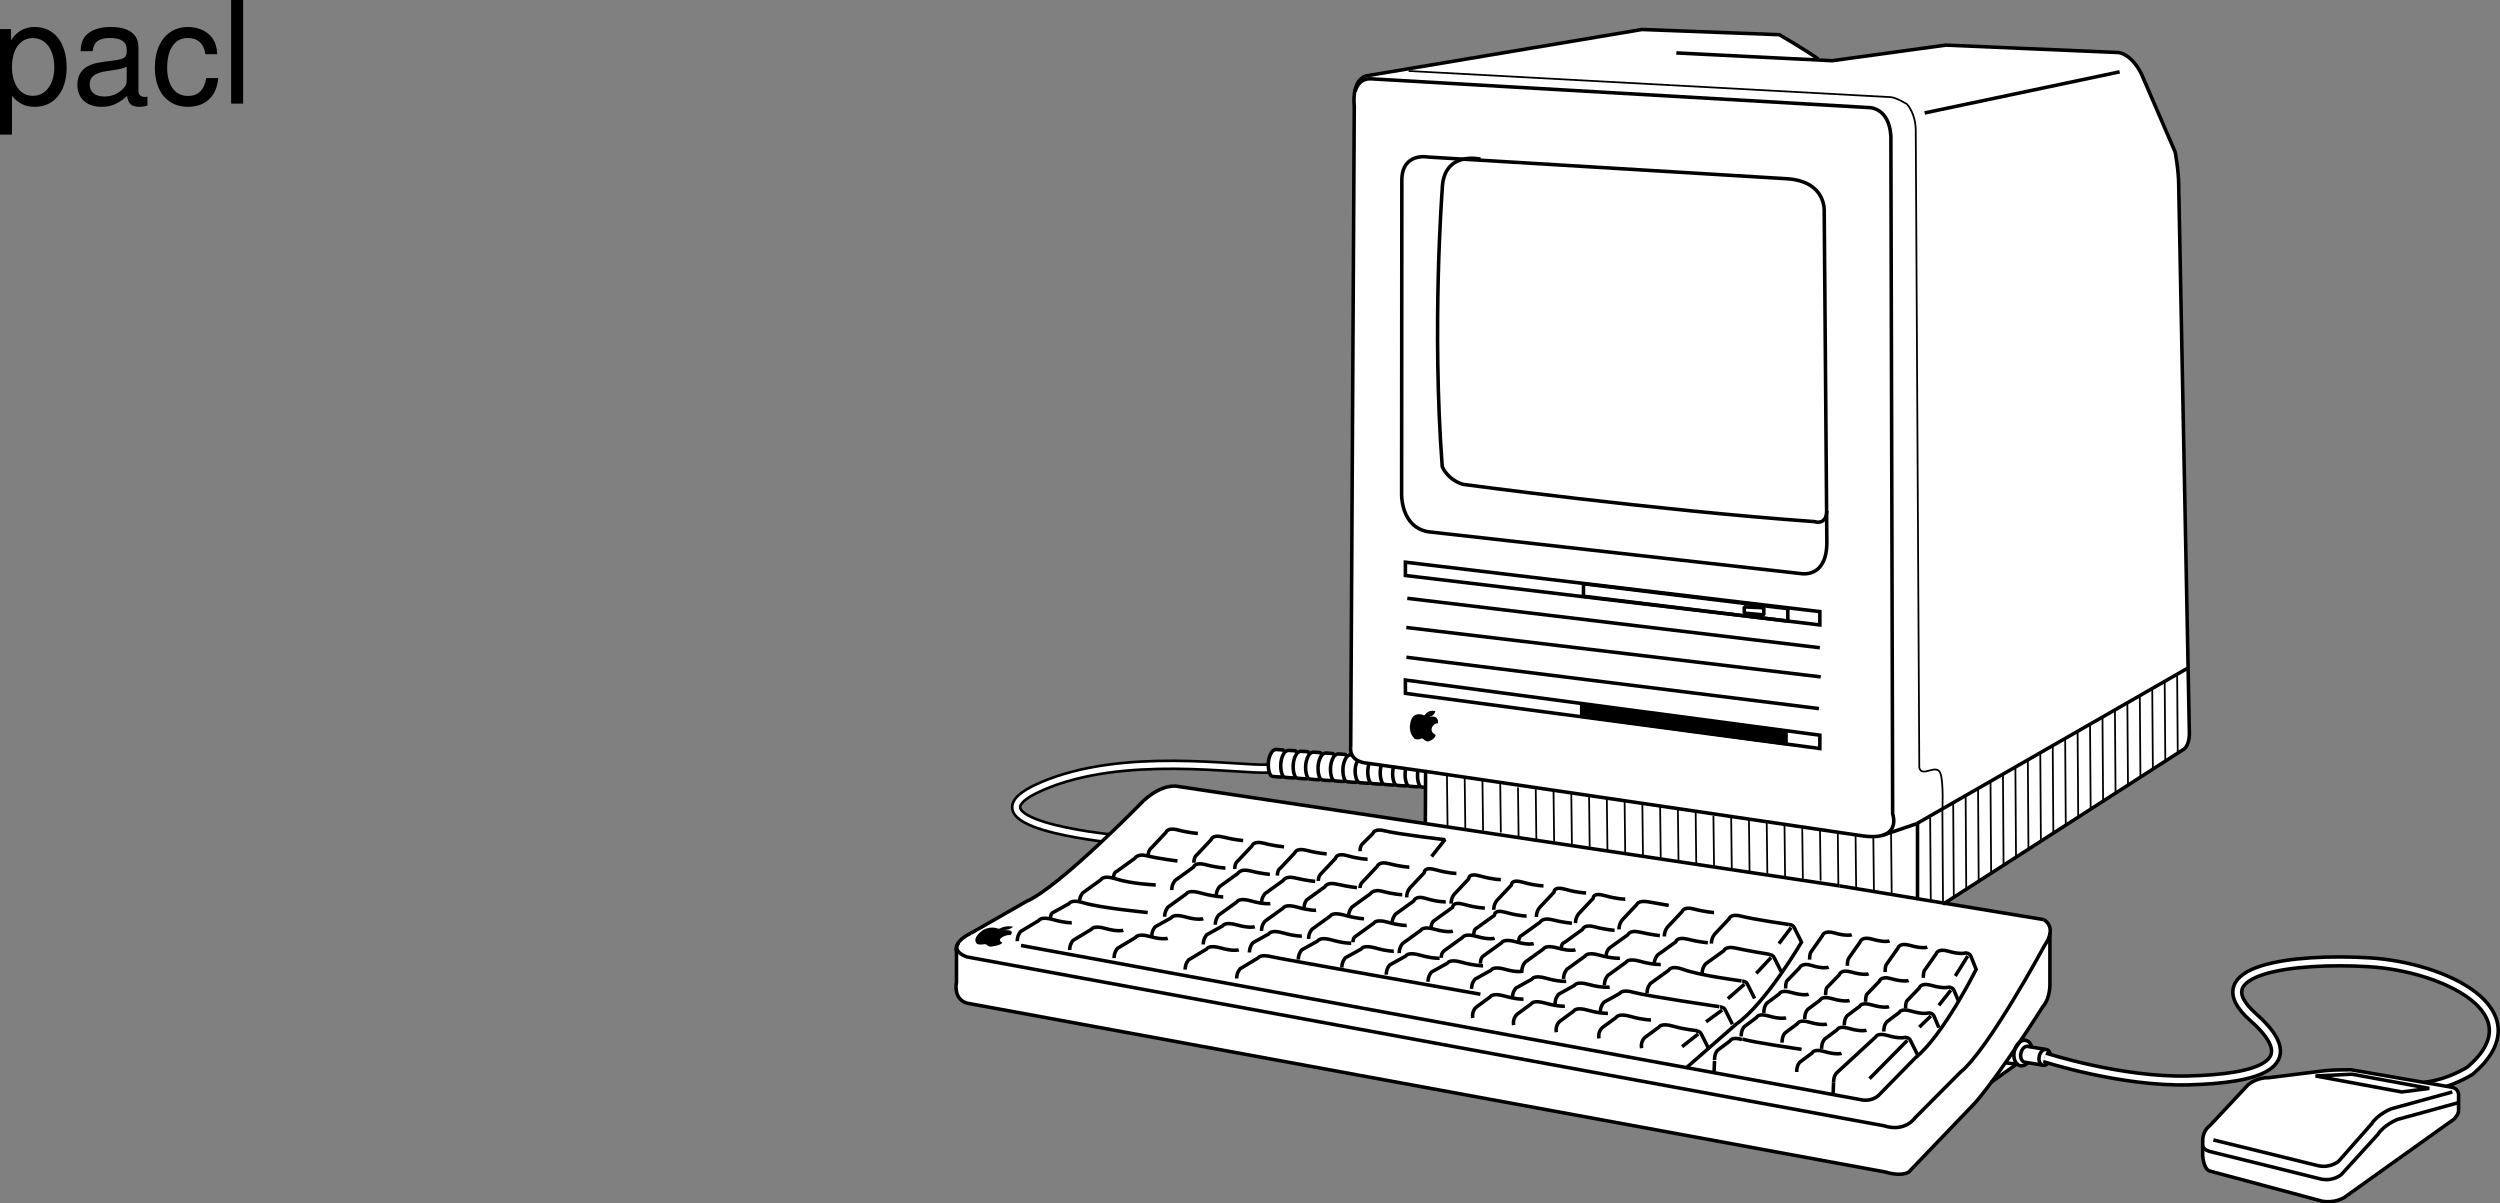 <svg xmlns="http://www.w3.org/2000/svg" xmlns:xlink="http://www.w3.org/1999/xlink" width="351.752" height="169.33"><rect width="100%" height="100%" fill="#808080" stroke="none"/><defs><path id="a" d="M1.078 4.36h1.688v-5.454C3.64-.016 4.625.453 5.984.453c2.72 0 4.47-2.172 4.47-5.516 0-3.515-1.72-5.718-4.5-5.718-1.407 0-2.548.64-3.329 1.875v-1.578H1.078Zm4.61-13.58c1.828 0 3.03 1.625 3.03 4.125 0 2.375-1.218 4-3.03 4-1.782 0-2.922-1.61-2.922-4.062 0-2.469 1.14-4.063 2.921-4.063zm0 0"/><path id="b" d="M10.703-.984c-.187.046-.265.046-.36.046-.577 0-.905-.296-.905-.828v-6.156c0-1.86-1.36-2.86-3.938-2.86-1.547 0-2.766.438-3.484 1.22-.47.546-.672 1.14-.72 2.187h1.688c.141-1.281.891-1.86 2.454-1.86 1.515 0 2.343.547 2.343 1.547v.454c-.015.718-.375.968-1.734 1.156-2.36.297-2.734.375-3.36.64C1.454-4.921.845-4 .845-2.64.844-.734 2.156.453 4.28.453 5.594.453 6.656 0 7.844-1.078 7.954 0 8.484.453 9.562.453c.36 0 .579-.031 1.141-.172zM7.781-3.297c0 .563-.156.89-.656 1.36-.688.625-1.5.937-2.484.937-1.297 0-2.063-.625-2.063-1.688 0-1.093.719-1.656 2.516-1.906 1.781-.25 2.125-.328 2.687-.593zm0 0"/><path id="c" d="M9.422-6.953c-.078-1.031-.297-1.688-.703-2.266C8-10.203 6.734-10.78 5.28-10.78 2.437-10.78.624-8.546.624-5.061c0 3.375 1.797 5.515 4.64 5.515 2.5 0 4.079-1.5 4.282-4.047H7.859c-.28 1.672-1.14 2.516-2.562 2.516-1.844 0-2.938-1.5-2.938-3.984 0-2.625 1.079-4.172 2.907-4.172 1.39 0 2.28.812 2.468 2.28zm0 0"/><path id="d" d="M3.047-14.578H1.359V0h1.688zm0 0"/></defs><path fill="#fff" d="M182.297 109.329s0 .125-.313.125c-.312 0-.937-.063-.937-.063s-.41.027-.563-.25c-.375-.687-.449-2.23.188-3.187.25-.375.625-.375.625-.375l.937.062s.125 0 .188.25"/><path fill="#fff" d="M184.047 109.454s0 .125-.313.125c-.312 0-.937-.063-.937-.063s-.41.027-.563-.25c-.375-.687-.449-2.23.188-3.187.25-.375.625-.375.625-.375l.937.062s.125 0 .188.25"/><path fill="#fff" d="M185.797 109.579s0 .125-.313.125c-.312 0-.937-.063-.937-.063s-.41.027-.563-.25c-.375-.687-.449-2.23.188-3.187.25-.375.625-.375.625-.375l.937.062s.125 0 .188.25"/><path fill="#fff" d="M187.547 109.704s0 .125-.313.125c-.312 0-.937-.063-.937-.063s-.41.027-.563-.25c-.375-.687-.449-2.23.188-3.187.25-.375.625-.375.625-.375l.937.062s.125 0 .188.25"/><path fill="#fff" d="M189.297 109.829s0 .125-.313.125c-.312 0-.937-.063-.937-.063s-.41.027-.563-.25c-.375-.687-.449-2.23.188-3.187.25-.375.625-.375.625-.375l.937.062s.125 0 .188.25"/><path fill="#fff" d="M191.047 109.954s0 .125-.313.125c-.312 0-.937-.063-.937-.063s-.41.027-.563-.25c-.375-.687-.449-2.23.188-3.187.25-.375.625-.375.625-.375h.187"/><path fill="#fff" d="M192.797 110.079s0 .125-.313.125c-.312 0-.937-.063-.937-.063s-.41.027-.563-.25c-.347-.637-.496-1.855 0-2.812"/><path fill="#fff" d="M194.547 110.204s0 .125-.313.125c-.312 0-.937-.063-.937-.063s-.41.027-.563-.25c-.308-.566-.414-1.715-.086-2.633"/><path fill="#fff" d="M196.297 110.329s0 .125-.313.125c-.312 0-.937-.063-.937-.063s-.41.027-.563-.25c-.296-.543-.406-1.621-.125-2.52"/><path fill="#fff" d="M198.047 110.454s0 .125-.313.125c-.312 0-.937-.063-.937-.063s-.41.027-.563-.25c-.28-.516-.394-1.512-.164-2.383"/><path fill="#fff" d="M199.797 110.579s0 .125-.313.125c-.312 0-.937-.063-.937-.063s-.41.027-.563-.25c-.28-.516-.394-1.512-.164-2.383"/><path fill="#fff" d="m200.605 110.793-.308-.027s-.41.027-.563-.25c-.254-.469-.37-1.328-.218-2.133"/><path fill="#fff" d="m200.547 115.883-34.875-5.242s-2-.5-4.75 2c0 0-11.86 12.18-16.473 14.168l-7.836 4.488s-2.527 1.094-2.035 2.664v4.262s-.531 2.293 1.469 2.918l129.316 23.781s1.961.672 3.184 0l9.375-9.78c3.676-4.263 9.5-13.5 9.5-13.5 1.125-1.25 1-3.376 1-3.376v-7l.012.07c.238-1.414-.887-1.945-.887-1.945l-14.235-2.351.07.18 33.915-21.829c.812-.625.75-2.25.75-2.25l-1.5-77c0-2.195-.5-4.75-.5-4.75l-4.75-11c-1.485-2.93-3.25-3-3.25-3l-24.293-1.043-15.973 2.195-1.738-.085-.203-.141c-1.766-1.281-5.485-3.434-5.485-3.434L231.04 4.15l-38.617 6.492s-2.25.125-1.875 4.375l-.5 90.125s-.375 2 2.375 2.25l8.16 1.149-.035 7.351v-.008"/><path fill="#fff" d="M180.547 109.204s0 .125-.313.125c-.312 0-.937-.063-.937-.063s-.41.027-.563-.25c-.375-.687-.449-2.23.188-3.187.25-.375.625-.375.625-.375l.937.062s.125 0 .188.25l-.125 3.438"/><path fill="#fff" d="M182.297 109.329s0 .125-.313.125c-.312 0-.937-.063-.937-.063s-.41.027-.563-.25c-.375-.687-.449-2.23.188-3.187.25-.375.625-.375.625-.375l.937.062s.125 0 .188.25l-.125 3.438"/><path fill="#fff" d="M184.047 109.454s0 .125-.313.125c-.312 0-.937-.063-.937-.063s-.41.027-.563-.25c-.375-.687-.449-2.23.188-3.187.25-.375.625-.375.625-.375l.937.062s.125 0 .188.25l-.125 3.438"/><path fill="#fff" d="M185.797 109.579s0 .125-.313.125c-.312 0-.937-.063-.937-.063s-.41.027-.563-.25c-.375-.687-.449-2.23.188-3.187.25-.375.625-.375.625-.375l.937.062s.125 0 .188.25l-.125 3.438"/><path fill="#fff" d="M187.547 109.704s0 .125-.313.125c-.312 0-.937-.063-.937-.063s-.41.027-.563-.25c-.375-.687-.449-2.23.188-3.187.25-.375.625-.375.625-.375l.937.062s.125 0 .188.25l-.125 3.438"/><path fill="#fff" d="M189.297 109.829s0 .125-.313.125c-.312 0-.937-.063-.937-.063s-.41.027-.563-.25c-.375-.687-.449-2.23.188-3.187.25-.375.625-.375.625-.375l.937.062s.125 0 .188.25l-.125 3.438"/><path fill="#fff" d="M191.047 109.954s0 .125-.313.125c-.312 0-.937-.063-.937-.063s-.41.027-.563-.25c-.375-.687-.449-2.23.188-3.187.25-.375.625-.375.625-.375l.937.062s.125 0 .188.25l-.125 3.438"/><path fill="#fff" d="M192.797 110.079s0 .125-.313.125c-.312 0-.937-.063-.937-.063s-.41.027-.563-.25c-.375-.687-.449-2.23.188-3.187.25-.375.625-.375.625-.375l.937.062s.125 0 .188.25l-.125 3.438"/><path fill="#fff" d="M194.547 110.204s0 .125-.313.125c-.312 0-.937-.063-.937-.063s-.41.027-.563-.25c-.375-.687-.449-2.23.188-3.187.25-.375.625-.375.625-.375l.937.062s.125 0 .188.25l-.125 3.438"/><path fill="#fff" d="M196.297 110.329s0 .125-.313.125c-.312 0-.937-.063-.937-.063s-.41.027-.563-.25c-.375-.687-.449-2.23.188-3.187.25-.375.625-.375.625-.375l.937.062s.125 0 .188.25l-.125 3.438"/><path fill="#fff" d="M198.047 110.454s0 .125-.313.125c-.312 0-.937-.063-.937-.063s-.41.027-.563-.25c-.375-.687-.449-2.23.188-3.187.25-.375.625-.375.625-.375l.937.062s.125 0 .188.25l-.125 3.438"/><path fill="#fff" d="M199.797 110.579s0 .125-.313.125c-.312 0-.937-.063-.937-.063s-.41.027-.563-.25c-.375-.687-.449-2.23.188-3.187.25-.375.625-.375.625-.375l.937.062s.125 0 .188.25l-.125 3.438"/><path fill="#fff" d="M201.547 110.704s0 .125-.313.125c-.312 0-.937-.063-.937-.063s-.41.027-.563-.25c-.375-.687-.449-2.23.188-3.187.25-.375.625-.375.625-.375l.937.062s.125 0 .188.25l-.125 3.438m82.75 35.562.75.125c.422.094.723.484.836 1.004l-.024-.062 1.856.3.234.032c.422.097.653.675.512 1.289-.14.617-.598 1.035-1.02.937l-.082-.035-2.062-.336-.016.043c-.304.309-.68.465-1.043.379l-.257-.176-.313-.039.004.04-3.5 2.5 4.125-6"/><path fill="none" stroke="#000" stroke-miterlimit="10" stroke-width="1.5" d="M156.172 117.954s-21.48-2.16-9.625-7.313c11.5-5 27.687-2.25 31.937-2.5"/><path fill="none" stroke="#fff" stroke-miterlimit="10" stroke-width=".75" d="M156.172 117.954s-21.48-2.16-9.625-7.313c11.5-5 27.687-2.25 31.937-2.5"/><path fill="none" stroke="#000" stroke-linejoin="bevel" stroke-miterlimit="10" stroke-width=".5" d="M285.371 147.22c-.426-.094-.883.323-1.023.94-.141.614.09 1.192.515 1.29m.184-3.059-.75-.125m-.317 3.5-1.738-.223m5.118.313-2.497-.406m2.852-1.817-2.496-.406"/><path fill="none" stroke="#000" stroke-linejoin="bevel" stroke-miterlimit="10" stroke-width=".5" d="M285.883 147.395c-.113-.52-.414-.91-.836-1.004-.676-.156-1.406.516-1.629 1.496-.223.98.145 1.903.82 2.055.364.086.739-.07 1.043-.379"/><path fill="none" stroke="#000" stroke-miterlimit="10" stroke-width=".5" d="m298.238 10.11-27.441 5.781m-5.875 101.625 4.75-1.625m.125 0v10.75m-79.75-21.5.5-90.125c-.375-4.25 1.875-4.375 1.875-4.375l38.617-6.492 19.316.734s3.72 2.153 5.485 3.434m-65.793 96.824s-.375 2 2.375 2.25l8.16 1.149-.035 7.351"/><path fill="none" stroke="#000" stroke-miterlimit="10" stroke-width=".5" d="m235.867 7.446 21.914 1.097 15.973-2.195 24.293 1.043s1.766.07 3.25 3l4.75 11s.5 2.555.5 4.75l1.5 77s.062 1.625-.75 2.25l-33.914 21.828"/><path fill="none" stroke="#000" stroke-miterlimit="10" stroke-width=".5" d="M190.672 12.891s.371-1.926 2.246-1.8l70.129 4.05s2.75 0 3 4l.25 95.375s1.375 3.75-4 3.125l-61.715-9.101"/><path fill="none" stroke="#000" stroke-miterlimit="10" stroke-width=".5" d="m251.297 25.141-50.344-3.043s-3.715-.73-3.715 3.297l-.03 44.074s-.161 4.672 3.741 5.352l52.434 5.883s3.656.73 3.656-4.395l-.371-46.52s.379-4.335-5.371-4.648zm0 0"/><path fill="none" stroke="#000" stroke-miterlimit="10" stroke-width=".5" d="M208.297 22.391s-5.25-1.25-5.375 4.25c0 0-1.477 19.36 0 39 0 0 .625 1.75 2.875 2.5 0 0 27.031 3.645 49.5 5.25 0 0 1.625.625 1.75-1.5"/><path d="M200.309 100.637s-1.032-.535-1.653.406c0 0-.867 1.747.422 2.934 0 0 .313.106.602.047.285-.059.32-.27.703.062 0 0 .137.188.512.25 0 0 1.078-.293 1.101-.94 0 0-.809-.337-.516-1.048 0 0 .31-.66.844-.566 0 0 .23-1.149-1.11-.942l-.429-.07s.883.309 1.172-.719c0 0-1.004-.273-1.477.559"/><path fill="none" stroke="#000" stroke-miterlimit="10" stroke-width=".5" d="m197.742 79.102 58.313 6.953v1.871l-58.313-6.953zm0 16.582 58.313 7.758v1.875l-58.313-7.758zm.266-11.5 58.047 6.953zm-.141 4.102 58.313 6.953zm.016 4.191L255.93 99.7zm0 0"/><path fill="none" stroke="#000" stroke-linejoin="bevel" stroke-miterlimit="10" stroke-width=".5" d="M222.797 82.141v1.75l28.75 3.5v-1.75zm0 0"/><path fill="none" stroke="#000" stroke-miterlimit="10" stroke-width=".5" d="M288.422 131.266v7s.125 2.125-1 3.375c0 0-5.824 9.238-9.5 13.5l-9.375 9.781c-1.223.672-3.184 0-3.184 0l-129.316-23.78c-2-.626-1.469-2.919-1.469-2.919v-4.262c-.492-1.57 2.035-2.664 2.035-2.664m150.934-1.906-28.75-4.75"/><path fill="none" stroke="#000" stroke-miterlimit="10" stroke-width=".5" d="M134.86 132.704c-.938 1.25 1.187 1.937 1.187 1.937l129 23.75c3.027.977 4.41-1.121 4.41-1.121l6.367-6.402c3.918-3.14 11.828-17.805 11.828-17.805 1.895-2.727-.105-3.672-.105-3.672"/><path d="M140.434 130.665s-.914-.434-2.055.156c0 0-1.793 1.113-.895 2.004 0 0 .305.093.657.074.351-.02.488-.156.765.094 0 0 .067.132.461.203 0 0 1.348-.117 1.68-.555 0 0-.75-.285-.094-.742 0 0 .656-.422 1.215-.32 0 0 .797-.758-.812-.711l-.45-.078s.852.269 1.657-.399c0 0-1-.258-1.926.27"/><path fill="none" stroke="#000" stroke-miterlimit="10" stroke-width=".5" d="m283.672 149.766-3.5 2.5m27.625-58.25-38.125 21.875"/><path fill="none" stroke="#000" stroke-miterlimit="10" stroke-width=".25" d="m273.383 127.22-.086-13.204s.18-3.73-.25-5.125c-.5-1.625-2.625.625-3-.875l-.5-89.625c0-2.5-1.25-3.75-1.25-3.75s-1.54-.945-2.27-.973l-67.836-3.68"/><path d="M222.547 99.141v1.625l28.75 3.875v-1.75l-28.75-3.75"/><path fill="none" stroke="#000" stroke-linejoin="bevel" stroke-miterlimit="10" stroke-width=".5" d="M222.547 99.141v1.625l28.75 3.875v-1.75zm22.875-13.75v.875l2.75.25v-1zm0 0"/><path fill="none" stroke="#000" stroke-miterlimit="10" stroke-width=".25" d="m274.902 126.426-.086-13.386m1.836 12.25-.086-13.25m1.836 12.117-.086-13.117m1.836 11.98-.086-12.98m1.836 11.84-.086-12.84m1.836 11.707-.086-12.707m1.836 11.57-.086-12.57m1.836 11.43-.086-12.43m1.836 11.293-.086-12.293m1.836 11.16-.086-12.16m1.836 11.023-.086-12.023m1.836 10.882-.086-11.882m1.836 10.75-.086-11.75m1.836 10.613-.086-11.613m1.836 10.472-.086-11.472m1.836 10.335-.086-11.335m1.836 10.203-.086-11.203m1.836 10.066-.086-11.066m1.836 9.828-.086-10.828m-34.664 31.601-.086-11.601m-5.414 10.601-.086-8.351m-2.414 8.101-.086-7.851m-2.414 7.351-.086-7.601m-2.414 7.351-.086-7.601m-2.414 6.851-.086-7.101m-2.414 6.851-.086-7.101m-2.414 6.851-.086-7.601m-2.414 7.101-.086-7.351m-2.414 7.101-.086-7.351m-2.414 7.101-.086-7.351m-2.414 6.851-.086-7.101m-2.414 6.851-.086-7.601m-2.414 7.101-.086-7.351m-2.414 7.101-.086-7.601m-2.414 7.101-.086-7.351m-2.414 6.851-.086-7.351m-2.414 7.101-.086-7.351m-2.414 6.851-.086-7.351m-2.414 7.101-.086-7.351m-2.414 6.851-.086-7.101m-2.414 7.101-.086-7.351m-2.414 6.851-.086-7.101m-2.414 6.351-.086-6.851m-2.414 6.601-.086-7.101m-2.414 6.851-.086-7.101m-2.414 6.601-.086-7.101"/><path fill="#fff" d="M287.441 149.891c.422.098.88-.32 1.02-.937.14-.614-.09-1.192-.512-1.29-.426-.097-.883.325-1.023.938-.14.617.09 1.195.515 1.29"/><path fill="none" stroke="#000" stroke-linejoin="bevel" stroke-miterlimit="10" stroke-width=".5" d="M287.441 149.891c.422.098.88-.32 1.02-.937.14-.614-.09-1.192-.512-1.29-.426-.097-.883.325-1.023.938-.14.617.09 1.195.515 1.29zm0 0"/><path fill="none" stroke="#000" stroke-miterlimit="10" stroke-width=".5" d="m276.86 134.516-1.75 2.813"/><path fill="none" stroke="#000" stroke-linejoin="bevel" stroke-miterlimit="10" stroke-width=".5" d="m257.922 153.891.062-1.562"/><path fill="none" stroke="#000" stroke-miterlimit="10" stroke-width=".5" d="m237.234 150.266 7.04-6.16c4.167-2.89 9.292-11.695 9.292-11.695"/><path fill="none" stroke="#000" stroke-linejoin="bevel" stroke-miterlimit="10" stroke-width=".5" d="M251.703 130.079s-5.02-.727-6.781-1.188c-1.438-.375-1.625.375-1.625.375l-2 2.125s-.5.5-.5 1.375m.375-4.375s-1.113-.039-2.875-.5c-1.438-.375-1.625.375-1.625.375l-2 2.125s-.5.5-.5 1.375m.625-4.375s-1.082-.187-2.875-.5c-1.438-.25-1.625.375-1.625.375l-2 2.125s-.5.5-.5 1.375m.875-4.25s-1.125 0-2.875-.5-1.625.375-1.625.375l-2 2.125s-.5.5-.5 1.375m1.5-4.25s-1.125 0-2.875-.5-1.625.375-1.625.375l-2 2.125s-.5.5-.5 1.375m1-4.375s-1.125 0-2.875-.5-1.625.375-1.625.375l-2 2.125s-.5.5-.5 1.375m1-4.25s-1.125 0-2.875-.5-1.625.375-1.625.375l-2 2.125s-.5.5-.5 1.375m.75-4.25s-1.125 0-2.875-.5-1.625.375-1.625.375l-2 2.125s-.5.5-.5 1.375m.375-4.25s-1.113-.039-2.875-.5c-1.438-.375-1.625.375-1.625.375l-2 2.125s-.438.313-.438.938m1.063-4.063s-1.129.008-2.875-.5c-1.5-.437-1.625.375-1.625.375l-2 2.125s-.438.375-.438 1.063m1.188-3.813s-1.113-.039-2.875-.5c-1.438-.375-1.625.375-1.625.375l-2 2.125s-.438.188-.438 1.063m.938-4.063s-1.113-.039-2.875-.5c-1.438-.375-1.625.375-1.625.375l-2 2.125s-.438.25-.438 1.125m1.188-4s-1.11-.058-2.875-.5c-1.5-.375-1.625.375-1.625.375l-2 2.125s-.438.25-.438 1.125m.563-4.125s-1.113-.039-2.875-.5c-1.438-.375-1.625.375-1.625.375l-2 2.125s-.5.313-.5 1.188"/><path fill="none" stroke="#000" stroke-linejoin="bevel" stroke-miterlimit="10" stroke-width=".5" d="M165.672 121.141s-2.61-.308-4.375-.75c-1.25-.312-1.625.375-1.625.375l-2.555 1.844s-.445.094-.445.969"/><path fill="none" stroke="#000" stroke-linejoin="bevel" stroke-miterlimit="10" stroke-width=".5" d="M162.61 124.516s-3.313-.125-5.688-.875c-1.734-.55-2 .125-2 .125l-2.555 1.844s-.5.5-.5 1.375"/><path fill="none" stroke="#000" stroke-linejoin="bevel" stroke-miterlimit="10" stroke-width=".5" d="M161.484 128.391s-6.625-.625-9.062-1.375c-1.738-.535-2 .125-2 .125l-2.25 1.25s-.375.063-.375.938"/><path fill="none" stroke="#000" stroke-linejoin="bevel" stroke-miterlimit="10" stroke-width=".5" d="M150.797 129.829s-.875.062-2.625-.438-2 .125-2 .125l-2.547 1.531s-.5.5-.5 1.375m14.922-1.531s-.75.25-2.5-.25-2 .125-2 .125L151 132.297s-.5.5-.5 1.375m13.797-1.656s-.75.25-2.5-.25-2 .125-2 .125l-2.547 1.531s-.5.5-.5 1.375m17.547-1.156s-.75.25-2.5-.25-2 .125-2 .125l-2.547 1.531s-.5.5-.5 1.375m41.547 3.469s-28.25-5-29.25-5.25c-1.766-.441-2 .125-2 .125l-2.547 1.531s-.5.5-.5 1.375"/><path fill="none" stroke="#000" stroke-linejoin="bevel" stroke-miterlimit="10" stroke-width=".5" d="M169.297 129.266s-.75.25-2.5-.25-2 .125-2 .125l-2.25 1.25s-.5.5-.5 1.375m14.5-1.375s-.75.25-2.5-.25-2 .125-2 .125l-2.25 1.25s-.5.5-.5 1.375m13.875-1.187s-.875.062-2.625-.438-2 .125-2 .125l-2.25 1.25s-.5.5-.5 1.375m14.313-1.312s-.938.062-2.688-.438c-1.75-.5-2 .125-2 .125l-2.25 1.25s-.5.5-.5 1.375m13.438-1.187s-.813.062-2.563-.438c-1.75-.5-2 .125-2 .125l-2.25 1.25s-.5.5-.5 1.375m13.75-1.312s-1 .062-2.75-.438-2 .125-2 .125l-2.25 1.25s-.5.5-.5 1.375"/><path fill="#fff" stroke="#000" stroke-linejoin="bevel" stroke-miterlimit="10" stroke-width=".5" d="M172.11 126.204s-1.438-.063-3.188-.563c-1.75-.5-2 .125-2 .125l-2.555 1.844s-.5.5-.5 1.375m14.867-1.844s-.937.125-2.687-.375c-1.75-.5-2 .125-2 .125l-2.555 1.844s-.5.5-.5 1.375"/><path fill="none" stroke="#000" stroke-linejoin="bevel" stroke-miterlimit="10" stroke-width=".5" d="M185.172 128.079s-.875.062-2.625-.438-2 .125-2 .125l-2.555 1.844s-.5.5-.5 1.375m14.43-1.719s-1 0-2.75-.5-2 .125-2 .125l-2.555 1.844s-.5.5-.5 1.375m13.805-1.906s-.875.062-2.625-.438-2 .125-2 .125l-2.555 1.844s-.383.156-.383.844m14.063-1.563s-.75.25-2.5-.25-2 .125-2 .125l-2.555 1.844s-.5.5-.5 1.375m-24.445-11.969s-1.113-.039-2.875-.5c-1.438-.375-1.625.375-1.625.375l-2.555 1.844s-.5.5-.5 1.375m13.805-2.219s-1.11-.058-2.875-.5c-1.25-.312-1.625.375-1.625.375l-2.555 1.844s-.5.5-.5 1.375m13.93-2.094s-1.106-.078-2.875-.5c-1.313-.312-1.625.375-1.625.375l-2.555 1.844s-.5.5-.5 1.375"/><path fill="none" stroke="#000" stroke-linejoin="bevel" stroke-miterlimit="10" stroke-width=".5" d="M190.922 124.891s-1.102-.098-2.875-.5c-1.375-.312-1.625.375-1.625.375l-2.555 1.844s-.383.344-.383 1.219m13.813-1.938s-1.113-.035-2.875-.5c-1.188-.312-1.625.375-1.625.375l-2.555 1.844s-.5.5-.5 1.375m13.68-2.094s-1.14.05-2.875-.5c-1.375-.437-1.625.375-1.625.375l-2.555 1.844s-.5.5-.5 1.375m18.493 10.594s-.938.062-2.688-.438c-1.75-.5-2 .125-2 .125l-1.875 1.375s-.75.5-.578 1.594m12.953-1.656s-1 .062-2.75-.438-2 .125-2 .125l-1.875 1.375s-.75.5-.578 1.594m13.265-1.656s-1.062.062-2.812-.438c-1.75-.5-2 .125-2 .125l-1.875 1.375s-.75.5-.578 1.594m13.328-1.719s-1.125 0-2.875-.5-2 .125-2 .125l-1.875 1.375s-.75.5-.578 1.594m13.828-1.094s-1.625-.125-3.375-.625-2 .125-2 .125l-1.875 1.375s-.75.5-.578 1.594m-22.297-11.594s-1.25 0-3-.5-2 .125-2 .125l-2.25 1.25s-.5.5-.5 1.375m13.375-1.5s-.75.25-2.5-.25-2 .125-2 .125l-2.25 1.25s-.5.5-.5 1.375"/><path fill="none" stroke="#000" stroke-linejoin="bevel" stroke-miterlimit="10" stroke-width=".5" d="M220.36 138.079s-1.063.062-2.813-.438c-1.75-.5-2 .125-2 .125l-2.25 1.25s-.5.5-.5 1.375m13.687-1.5s-1.187.125-2.937-.375c-1.75-.5-2 .125-2 .125l-2.25 1.25s-.5.5-.5 1.375m23.125.375s-10.25-1.5-12-2-2 .125-2 .125l-2.25 1.25s-.5.5-.5 1.375m-14.875-10.375s-.75.25-2.5-.25-2 .125-2 .125l-2.555 1.844s-.508.344-.445 1.031m13-2s-.75.25-2.5-.25-2 .125-2 .125l-2.555 1.844s-.445.219-.445 1.094m13.375-1.938s-.75.25-2.5-.25-2 .125-2 .125l-2.555 1.844s-.5.5-.5 1.375m13.805-1.906s-1.125.062-2.875-.438-2 .125-2 .125l-2.555 1.844s-.5.5-.5 1.375m13.68-2.031s-1.125.062-2.875-.438-2 .125-2 .125l-2.555 1.844s-.5.5-.5 1.375m19.305-.594s-5.875-.75-8.25-1.625c-1.707-.629-2 .125-2 .125l-2.555 1.844s-.5.5-.5 1.375m-22.82-11.969s-1.125 0-2.875-.5-1.625.375-1.625.375l-2.555 1.844s-.508.219-.508 1.094m13.438-1.688s-1.125 0-2.875-.5-1.625.375-1.625.375l-2.555 1.844s-.383.094-.383.969"/><path fill="none" stroke="#000" stroke-linejoin="bevel" stroke-miterlimit="10" stroke-width=".5" d="M221.172 129.891s-1.11-.058-2.875-.5c-1.25-.312-1.625.375-1.625.375l-2.555 1.844s-.445.094-.445.969m13.5-1.688s-1.113-.039-2.875-.5c-1.438-.375-1.625.375-1.625.375l-2.555 1.844s-.445.031-.445.906m13.875-1.875s-1.102-.098-2.875-.5c-1.375-.312-1.625.375-1.625.375l-2.555 1.844s-.508.344-.508 1.219m14.313-1.938s-1.11-.058-2.875-.5c-1.5-.375-1.625.375-1.625.375l-2.555 1.844s-.5.5-.5 1.375m16.18-1.469s-2.977-.473-4.75-.875c-1.375-.312-1.625.375-1.625.375l-2.555 1.844s-.5.5-.5 1.375"/><path fill="none" stroke="#000" stroke-miterlimit="10" stroke-width=".5" d="m143.656 133.028 118.39 21.738s1.25.25 2.25-.625l5.2-5.312c3.918-3.141 8.55-12.438 8.55-12.438l-.75-1.875c-.187-.437-.75-.437-.75-.437s-.69.257-2.437-.25c-1.5-.438-1.687.375-1.687.375l-1.625 2.312s-.188.188-.188 1.063"/><path fill="none" stroke="#000" stroke-linejoin="bevel" stroke-miterlimit="10" stroke-width=".5" d="M265.234 136.766c0-.875.188-1.062.188-1.062l1.625-2.313s.187-.812 1.687-.375c1.746.508 2.438.25 2.438.25m-11.25 2.625c0-.875.187-1.062.187-1.062l1.625-2.313s.188-.812 1.688-.375c1.746.508 2.437.25 2.437.25m-11.249 2.625c0-.875.187-1.062.187-1.062l1.625-2.313s.187-.812 1.687-.375c1.746.508 2.438.25 2.438.25"/><path fill="none" stroke="#000" stroke-miterlimit="10" stroke-width=".5" d="m274.484 139.329-1.687 2.125"/><path fill="none" stroke="#000" stroke-linejoin="bevel" stroke-miterlimit="10" stroke-width=".5" d="M268.11 141.891c0-.875.187-1.062.187-1.062l1.75-1.813s.187-.812 1.687-.375c1.746.508 2.438.25 2.438.25s.562 0 .75.438l.687 1.625m-13.125 0c0-.875.188-1.063.188-1.063l1.75-1.812s.187-.813 1.687-.375c1.746.507 2.438.25 2.438.25m-11.687 2.062c0-.875.187-1.062.187-1.062l1.75-1.813s.187-.812 1.687-.375c1.746.508 2.438.25 2.438.25m-11.688 2.063c0-.875.188-1.063.188-1.063l1.75-1.812s.312-.813 1.687-.375c1.735.55 2.438.25 2.438.25"/><path fill="none" stroke="#000" stroke-miterlimit="10" stroke-width=".5" d="m271.672 142.954-1.625 1.562"/><path fill="none" stroke="#000" stroke-linejoin="bevel" stroke-miterlimit="10" stroke-width=".5" d="M265.047 145.141c0-1 .437-1.375.437-1.375l1.75-1.312s.188-.625 1.688-.188c1.746.508 2.437.25 2.437.25s.563 0 .75.438l.688 1.625m-13.313-.313c0-1 .438-1.375.438-1.375l1.75-1.312s.187-.625 1.687-.188c1.746.508 2.438.25 2.438.25m-11.875 1.75c0-1 .437-1.375.437-1.375l1.75-1.312s.188-.625 1.688-.188c1.746.508 2.437.25 2.437.25m-12.062 1.75c0-1 .437-1.375.437-1.375l1.75-1.312s.188-.625 1.688-.188c1.746.508 2.437.25 2.437.25"/><path fill="none" stroke="#000" stroke-miterlimit="10" stroke-width=".5" d="m268.36 146.391-5.313 5.375"/><path fill="none" stroke="#000" stroke-linejoin="bevel" stroke-miterlimit="10" stroke-width=".5" d="M257.984 152.329c0-1 .438-1.375.438-1.375l5.5-5.063s.187-.625 1.687-.187c1.746.507 2.438.25 2.438.25s.562 0 .75.437l1 2m-13.5-.812c0-1 .437-1.375.437-1.375l1.75-1.313s.188-.625 1.688-.187c1.746.507 2.437.25 2.437.25m-11.875 1.75c0-1 .438-1.375.438-1.375l1.75-1.313s.187-.625 1.687-.187c1.746.507 2.438.25 2.438.25m-12.063 1.75c0-1 .438-1.375.438-1.375l1.75-1.313s.187-.625 1.687-.187c1.746.507 2.438.25 2.438.25m1.5 7.625c0-1 .437-1.375.437-1.375l1.75-1.313s.188-.625 1.688-.187c1.746.507 2.437.25 2.437.25"/><path fill="none" stroke="#000" stroke-miterlimit="10" stroke-width=".5" d="m241.172 150.766.062-1.5"/><path fill="none" stroke="#000" stroke-linejoin="bevel" stroke-miterlimit="10" stroke-width=".5" d="M241.234 149.141c0-1 .438-1.375.438-1.375l1.75-1.312s.187-.625 1.687-.188m.063-.062c1.746.507 8.312 1.437 8.312 1.437"/><path fill="none" stroke="#000" stroke-miterlimit="10" stroke-width=".5" d="m252.016 130.516-1.72 2.25"/><path fill="none" stroke="#000" stroke-linejoin="bevel" stroke-miterlimit="10" stroke-width=".5" d="M251.703 130.079s.563 0 .75.437l1 2"/><path fill="none" stroke="#000" stroke-miterlimit="10" stroke-width=".5" d="m249.188 134.735-2.079 2.219"/><path fill="none" stroke="#000" stroke-linejoin="bevel" stroke-miterlimit="10" stroke-width=".5" d="M248.875 134.297s.563 0 .75.438l1 2"/><path fill="none" stroke="#000" stroke-miterlimit="10" stroke-width=".5" d="m245.438 138.485-2.329 2.031"/><path fill="none" stroke="#000" stroke-linejoin="bevel" stroke-miterlimit="10" stroke-width=".5" d="M245.125 138.047s.563 0 .75.438l1 2"/><path fill="none" stroke="#000" stroke-miterlimit="10" stroke-width=".5" d="m242.313 142.11-2.266 1.656"/><path fill="none" stroke="#000" stroke-linejoin="bevel" stroke-miterlimit="10" stroke-width=".5" d="M242 141.672s.563 0 .75.438l1 2"/><path fill="none" stroke="#000" stroke-miterlimit="10" stroke-width=".5" d="m238.938 145.485-2.266 1.781"/><path fill="none" stroke="#000" stroke-linejoin="bevel" stroke-miterlimit="10" stroke-width=".5" d="M238.625 145.047s.563 0 .75.438l1 2"/><path fill="#fff" d="m157.11 116.454 1.374.5-3.187 3.687-1.313-1.25 3.125-2.937"/><path fill="none" stroke="#000" stroke-miterlimit="10" stroke-width=".5" d="M160.922 112.641c2.75-2.5 4.75-2 4.75-2l93.125 14"/><path fill="none" stroke="#000" stroke-miterlimit="10" stroke-width=".5" d="m136.613 131.297 7.836-4.488c4.614-1.988 16.473-14.168 16.473-14.168"/><path fill="#fff" stroke="#000" stroke-miterlimit="10" stroke-width=".5" d="M180.547 109.204s0 .125-.313.125c-.312 0-.937-.063-.937-.063s-.41.027-.563-.25c-.375-.687-.449-2.23.188-3.187.25-.375.625-.375.625-.375l.937.062s.125 0 .188.25"/><path fill="none" stroke="#000" stroke-miterlimit="10" stroke-width=".5" d="M182.297 109.329s0 .125-.313.125c-.312 0-.937-.063-.937-.063s-.41.027-.563-.25c-.375-.687-.449-2.23.188-3.187.25-.375.625-.375.625-.375l.937.062s.125 0 .188.25"/><path fill="none" stroke="#000" stroke-miterlimit="10" stroke-width=".5" d="M184.047 109.454s0 .125-.313.125c-.312 0-.937-.063-.937-.063s-.41.027-.563-.25c-.375-.687-.449-2.23.188-3.187.25-.375.625-.375.625-.375l.937.062s.125 0 .188.25"/><path fill="none" stroke="#000" stroke-miterlimit="10" stroke-width=".5" d="M185.797 109.579s0 .125-.313.125c-.312 0-.937-.063-.937-.063s-.41.027-.563-.25c-.375-.687-.449-2.23.188-3.187.25-.375.625-.375.625-.375l.937.062s.125 0 .188.25"/><path fill="none" stroke="#000" stroke-miterlimit="10" stroke-width=".5" d="M187.547 109.704s0 .125-.313.125c-.312 0-.937-.063-.937-.063s-.41.027-.563-.25c-.375-.687-.449-2.23.188-3.187.25-.375.625-.375.625-.375l.937.062s.125 0 .188.25"/><path fill="none" stroke="#000" stroke-miterlimit="10" stroke-width=".5" d="M189.297 109.829s0 .125-.313.125c-.312 0-.937-.063-.937-.063s-.41.027-.563-.25c-.375-.687-.449-2.23.188-3.187.25-.375.625-.375.625-.375l.937.062s.125 0 .188.25"/><path fill="none" stroke="#000" stroke-miterlimit="10" stroke-width=".5" d="M191.047 109.954s0 .125-.313.125c-.312 0-.937-.063-.937-.063s-.41.027-.563-.25c-.375-.687-.449-2.23.188-3.187.25-.375.625-.375.625-.375h.187"/><path fill="none" stroke="#000" stroke-miterlimit="10" stroke-width=".5" d="M192.797 110.079s0 .125-.313.125c-.312 0-.937-.063-.937-.063s-.41.027-.563-.25c-.347-.637-.496-1.855 0-2.812"/><path fill="none" stroke="#000" stroke-miterlimit="10" stroke-width=".5" d="M194.547 110.204s0 .125-.313.125c-.312 0-.937-.063-.937-.063s-.41.027-.563-.25c-.308-.566-.414-1.715-.086-2.633"/><path fill="none" stroke="#000" stroke-miterlimit="10" stroke-width=".5" d="M196.297 110.329s0 .125-.313.125c-.312 0-.937-.063-.937-.063s-.41.027-.563-.25c-.296-.543-.406-1.621-.125-2.52"/><path fill="none" stroke="#000" stroke-miterlimit="10" stroke-width=".5" d="M198.047 110.454s0 .125-.313.125c-.312 0-.937-.063-.937-.063s-.41.027-.563-.25c-.28-.516-.394-1.512-.164-2.383"/><path fill="none" stroke="#000" stroke-miterlimit="10" stroke-width=".5" d="M199.797 110.579s0 .125-.313.125c-.312 0-.937-.063-.937-.063s-.41.027-.563-.25c-.28-.516-.394-1.512-.164-2.383"/><path fill="none" stroke="#000" stroke-miterlimit="10" stroke-width=".5" d="M200.605 110.793a523.28 523.28 0 0 0-.308-.027s-.41.027-.563-.25c-.254-.469-.37-1.328-.218-2.133"/><path fill="none" stroke="#000" stroke-linejoin="bevel" stroke-miterlimit="10" stroke-width=".5" d="M191.36 119.766c0-.875.437-1.125.437-1.125l1.375-1.375s.187-.75 1.625-.375c1.762.461 8.5 1.25 8.5 1.25l-1.875 2.375"/><path fill="none" stroke="#000" stroke-linejoin="bevel" stroke-miterlimit="10" stroke-width="1.75" d="M287.672 148.766s10.75 3.5 20.25 3.25 16.75-2.125 9.125-8.875 5.625-8.375 16.25-7.75 23.875 7 14.25 15.25c0 0-2.875 1.875-6.375 2.25"/><path fill="none" stroke="#fff" stroke-linejoin="bevel" stroke-miterlimit="10" stroke-width=".75" d="M287.672 148.766s10.75 3.5 20.25 3.25 16.75-2.125 9.125-8.875 5.625-8.375 16.25-7.75 23.875 7 14.25 15.25c0 0-2.875 1.875-6.375 2.25"/><path fill="#fff" d="m310.922 164.766 15.375 4.125s1.625.625 3.5-.375l15.5-11.062s.625-.625.625-1.188v-2s.187-1.125-1.063-1.312l-14.062-2.438s-2.625 0-3.625.125l-8 1s-1.5-.125-2.875 1l-5.375 5.75s-1 .625-1 2.125v2.125s.125 1.875 1 2.125"/><path fill="none" stroke="#000" stroke-linejoin="bevel" stroke-miterlimit="10" stroke-width=".5" d="m310.922 164.766 15.375 4.125s1.625.625 3.5-.375l15.5-11.062s.625-.625.625-1.188v-2s.187-1.125-1.063-1.312l-14.062-2.438s-2.625 0-3.625.125l-8 1s-1.5-.125-2.875 1l-5.375 5.75s-1 .625-1 2.125v2.125s.125 1.875 1 2.125zm0 0"/><path fill="none" stroke="#000" stroke-linejoin="bevel" stroke-miterlimit="10" stroke-width=".5" d="m345.047 153.641-8.625 2.375s-1.875.75-2.75 2.125l-4.625 5.25s-1.125 1-2.875.625l-14.75-3.625"/><path fill="none" stroke="#000" stroke-linejoin="bevel" stroke-miterlimit="10" stroke-width=".5" d="m345.922 155.141-8.625 2.375s-1.875.75-2.75 2.125l-5.125 5.625s-1.125 1-2.875.625l-15.625-3.875s-1-.25-1-.875m21-10 10.875 2-3.875.5-12.125-2.25zm0 0"/><g transform="translate(-11.453 -3.609)"><use xlink:href="#a" width="100%" height="100%" x="10.375" y="18.187"/><use xlink:href="#b" width="100%" height="100%" x="21.495" y="18.187"/><use xlink:href="#c" width="100%" height="100%" x="32.615" y="18.187"/><use xlink:href="#d" width="100%" height="100%" x="42.615" y="18.187"/></g></svg>
